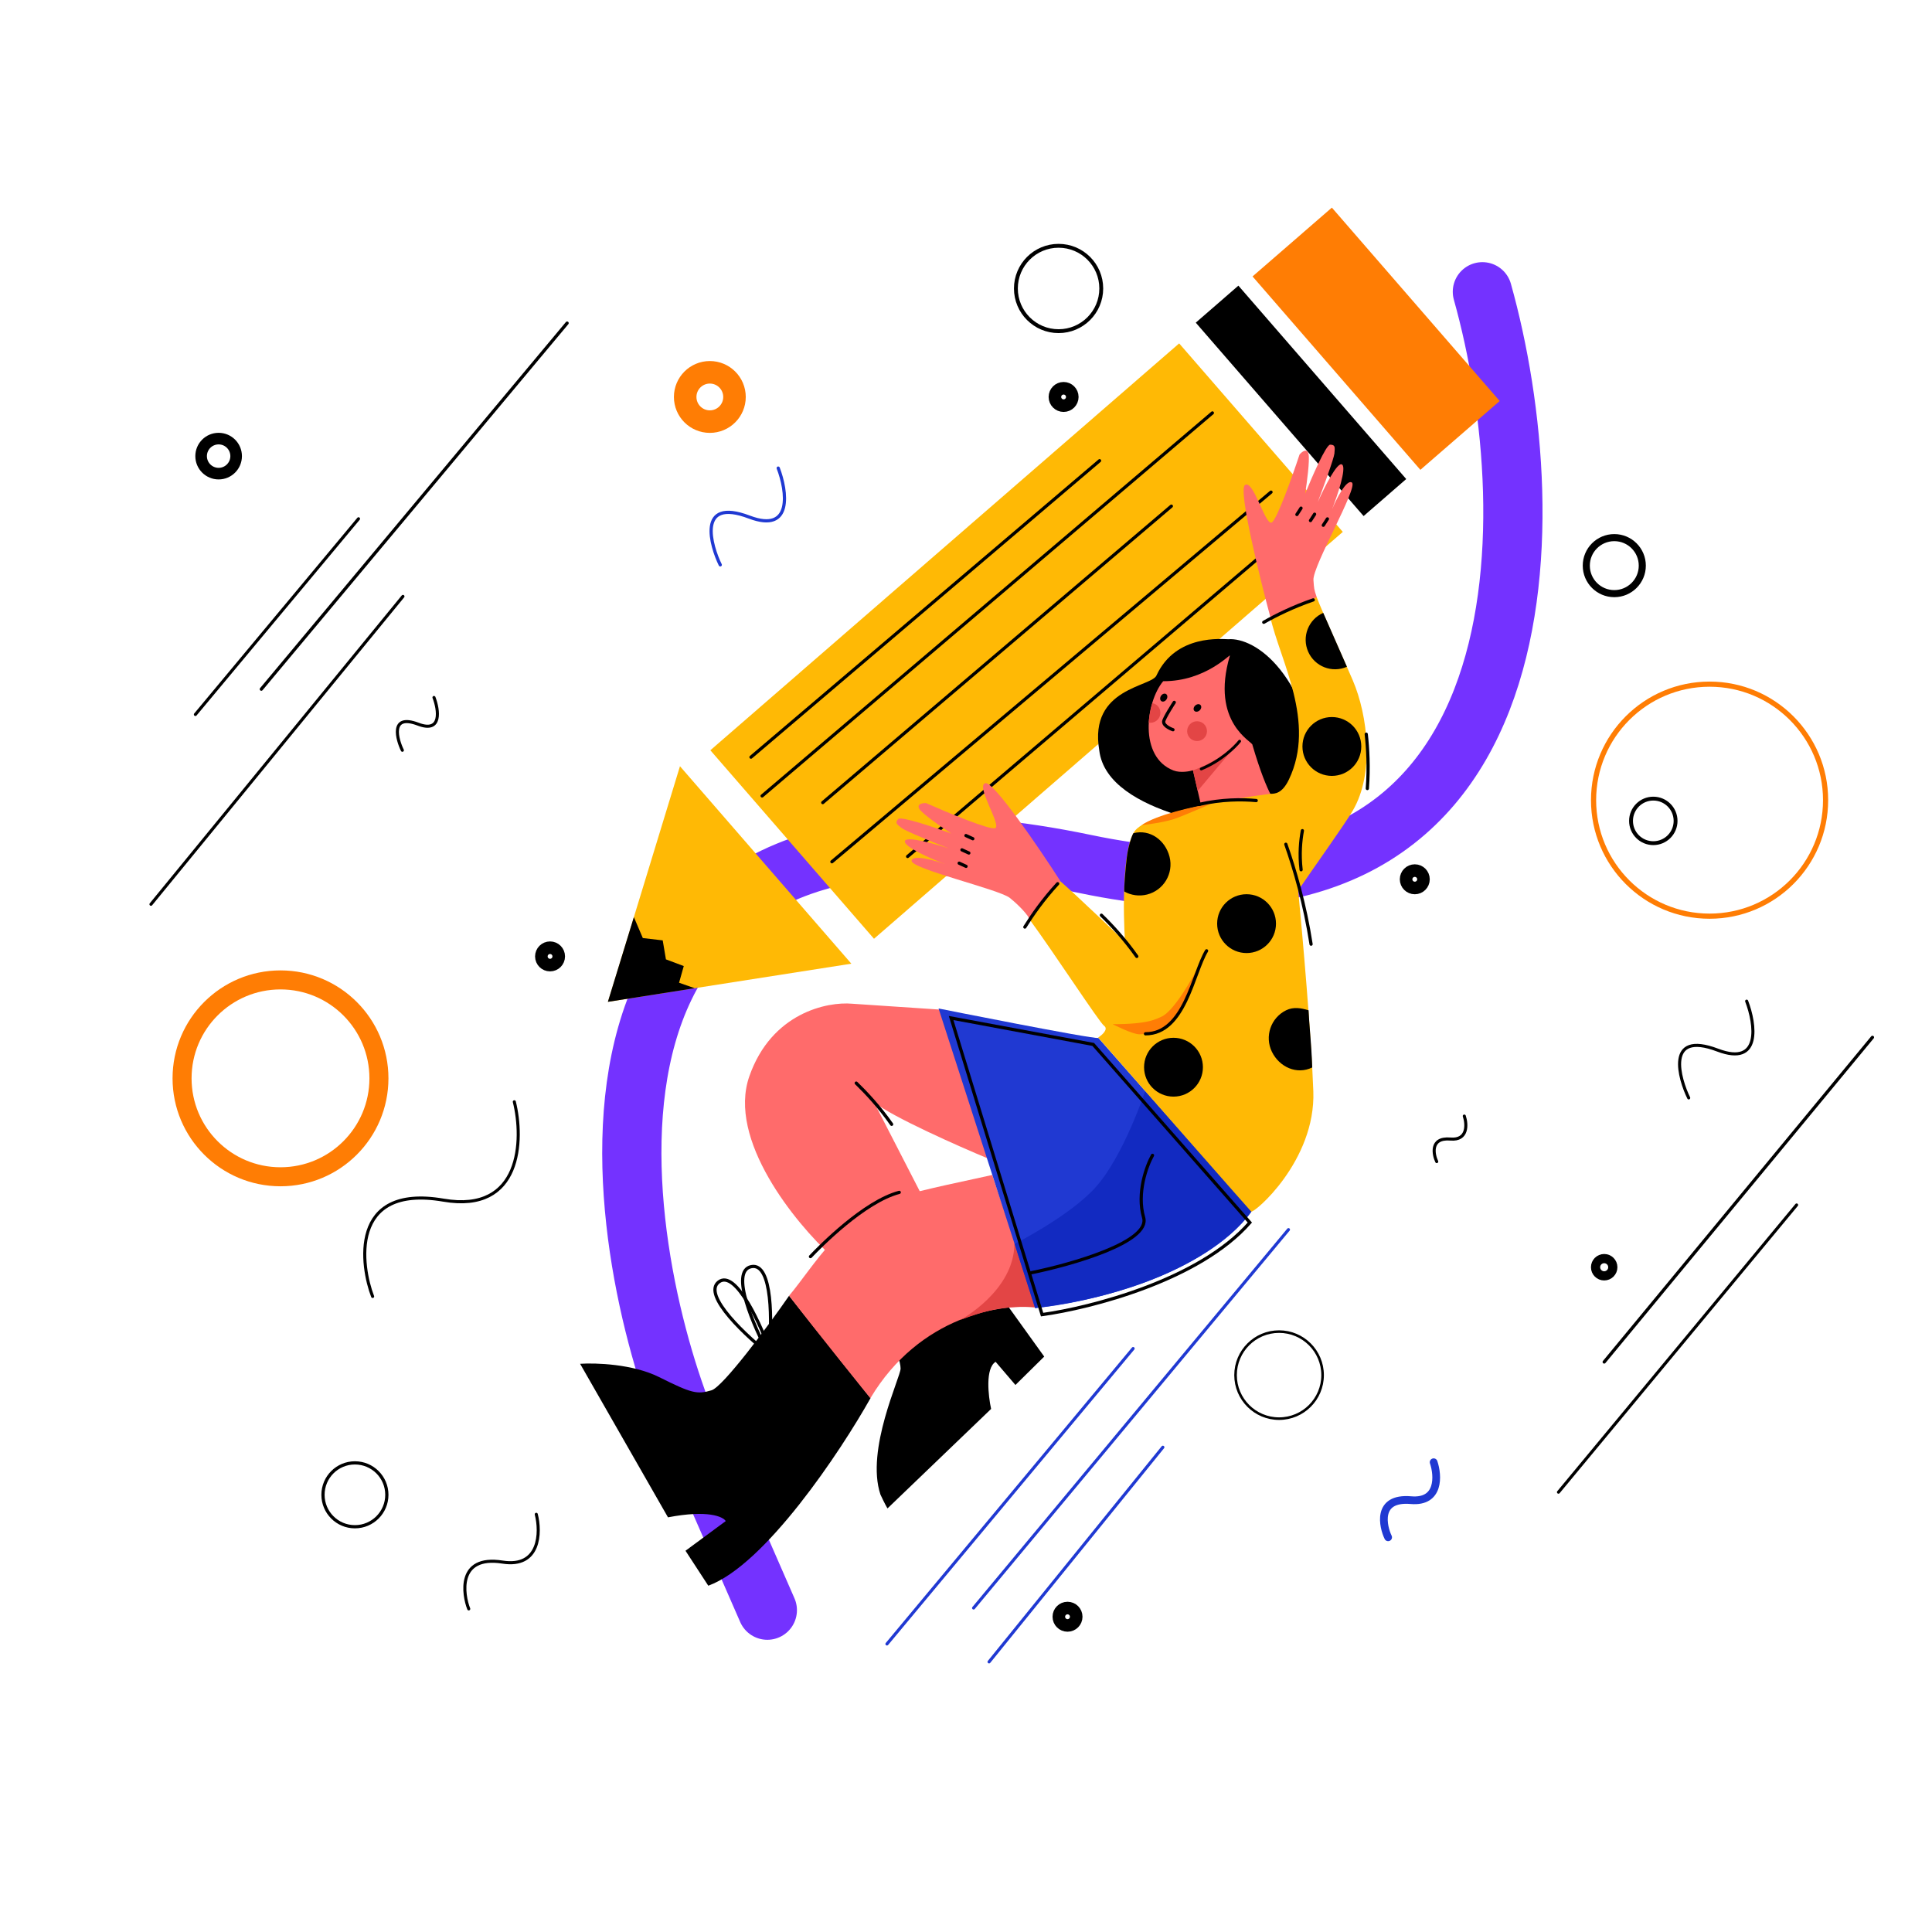 <svg enable-background="new 0 0 3001 3001" viewBox="0 0 3001 3001" xmlns="http://www.w3.org/2000/svg"><g fill="none"><path d="m578.8 2013.8c-17.7-45.5-37.9-175 110-149.6 121.5 20.9 124.8-94 110.1-152.8" stroke="#000" stroke-linecap="round" stroke-width="4.764"/><path d="m2302.6 453.2c99.3 354.1 104.5 1039.4-617.2 888.8-878.2-183.3-731.5 599.7-617.5 875.3l124 283.8" stroke="#7432ff" stroke-linecap="round" stroke-width="92"/><path d="m2231.7 1804.3c-4.7-9.7-11.6-37.8 21.4-35 27.1 2.3 25.7-23 21.4-35.7" stroke="#000" stroke-linecap="round" stroke-width="4.764"/><path d="m2156.2 2387.9c-7.8-16-19.1-62.4 35.4-57.7 44.8 3.9 42.4-38 35.3-58.9" stroke="#2039d2" stroke-linecap="round" stroke-width="12"/><path d="m625 1165.4c-7.7-15.5-20.5-57.7 24.6-40.5 37.1 14.1 32-22 24.5-41.5" stroke="#000" stroke-linecap="round" stroke-width="4.764"/><path d="m1118.8 877.4c-14-28.4-37.6-105.6 45.1-74.2 68 25.8 58.6-40.4 44.9-76.1" stroke="#2039d2" stroke-linecap="round" stroke-width="5"/><path d="m2623.1 1705.4c-14-28.4-37.6-105.6 45.1-74.2 68 25.8 58.6-40.4 44.9-76.1" stroke="#000" stroke-linecap="round" stroke-width="4.764"/><path d="m728.1 2499.1c-8.6-21.7-18.8-83.8 52.4-72.7 58.5 9.2 59.7-46.1 52.5-74.2" stroke="#000" stroke-linecap="round" stroke-width="4.764"/><path d="m1760.1 2094.7-382.4 458.9" stroke="#2039d2" stroke-linecap="round" stroke-width="4.764"/><path d="m2001.4 1910-489.1 587.7" stroke="#2039d2" stroke-linecap="round" stroke-width="4.764"/><path d="m1806.3 2248-270 333.4" stroke="#2039d2" stroke-linecap="round" stroke-width="4.764"/><path d="m556.9 805.8-126.7 152-126.7 152" stroke="#000" stroke-linecap="round" stroke-width="4.764"/><path d="m880.9 501.9-475 568.6" stroke="#000" stroke-linecap="round" stroke-width="5"/><path d="m625.9 926.4-391.4 478.2" stroke="#000" stroke-linecap="round" stroke-width="4.764"/><path d="m2908.5 1611.3-416.7 504.3" stroke="#000" stroke-linecap="round" stroke-width="5"/><path d="m2790.7 1871.7-369.9 446.1" stroke="#000" stroke-linecap="round" stroke-width="4.764"/><circle cx="2568.1" cy="1275.1" r="34.6" stroke="#000" stroke-width="6"/><circle cx="339.6" cy="708.5" r="27.2" stroke="#000" stroke-width="18"/><circle cx="2491.8" cy="1968.4" r="13.4" stroke="#000" stroke-width="14.293"/><circle cx="1644.3" cy="448.1" r="66.3" stroke="#000" stroke-width="6"/><circle cx="551.3" cy="2321.9" r="49.6" stroke="#000" stroke-width="5"/><circle cx="2507.5" cy="878.6" r="43.5" stroke="#000" stroke-width="11"/><circle cx="1986.8" cy="2136" r="67.6" stroke="#000" stroke-width="4"/><circle cx="2197.6" cy="1365.8" r="13.5" stroke="#000" stroke-width="19.531"/><circle cx="1652.1" cy="616.6" r="13.5" stroke="#000" stroke-width="19.531"/><circle cx="1658.2" cy="2511.3" r="13.5" stroke="#000" stroke-width="19.531"/><circle cx="854.4" cy="1485.6" r="13.5" stroke="#000" stroke-width="19.531"/><circle cx="435.7" cy="1675" r="152.9" stroke="#ff7d04" stroke-width="29.54"/><circle cx="2655.5" cy="1242.9" r="180.2" stroke="#ff7d04" stroke-width="8"/><circle cx="1102.6" cy="616.6" r="38.3" stroke="#ff7d04" stroke-width="35"/></g><path d="m1831.6 533.4 254.2 292.8-728.2 632-254.2-292.8z" fill="#ffb905"/><path d="m2184.3 744.1-260.7-300.4-66.2 57.5 260.7 300.4zm-299.5-100.8c1.1-.9 1.2-2.5.3-3.5-.9-1.1-2.5-1.2-3.5-.3l-699.4 594.9c-1.1.9-1.2 2.5-.3 3.5.9 1.1 2.5 1.2 3.5.3zm-175.2 74.2c1.1-.9 1.2-2.5.3-3.5-.9-1.1-2.5-1.2-3.5-.3l-541.5 460.5c-1.1.9-1.2 2.5-.3 3.5.9 1.1 2.5 1.2 3.5.3zm111.8 67.1c.9 1.1.8 2.6-.3 3.5l-541.5 460.5c-1.1.9-2.6.8-3.5-.3s-.8-2.6.3-3.5l541.5-460.5c1-.9 2.6-.8 3.5.3zm131.5 87.2c1-.9 1.2-2.5.3-3.5-.9-1.1-2.5-1.2-3.5-.3l-541.5 460.5c-1.1.9-1.2 2.5-.3 3.5.9 1.1 2.5 1.2 3.5.3zm23.3-109c.9 1.1.8 2.6-.3 3.5l-682.1 574.2c-1.1.9-2.6.8-3.5-.3s-.8-2.6.3-3.5l682.1-574.2c1-.9 2.6-.7 3.5.3z"/><path d="m944.4 1556.1 378-59.2-266.2-306.7-55.9 183z" fill="#ffb905"/><path d="m984.6 1424.6-40.4 131.6 134.8-21.2-24.2-8.5 7.3-25.9-27.7-10.4-5-29.5-30.9-3.6z"/><path d="m2068.8 322.5 260.7 300.4-123.2 106.9-260.7-300.4z" fill="#ff7d04"/><path d="m1352.2 2171.7-126.5-159c-32.4 46.9-102.8 141.7-120.6 146.9-22.2 6.6-30.4 4.9-81.4-20.6-40.8-20.4-98.7-22.2-122.6-20.6l136.5 238.5c61.8-11.9 85.5-1.1 89.7 5.8l-62.5 46.1 35.4 54.3c88.1-32.2 205.1-207.8 252-291.4z"/><path d="m1398.9 2125.8c0-10.7-7.8-30.4-11.6-38.9l170.8-68.6 63.9 88.9-44.7 44.1-30.8-36c-16.3 10.2-11.4 53-7 73.2l-160.9 154.5c-1-1.4-4.5-7.6-11-21.5-23.3-69.7 31.3-182.4 31.3-195.7z"/><path d="m1194.4 2104.1c4.9-48.4 6.1-143.6-27.5-136.6-33.7 6.9 4.3 94 27.5 136.6z" fill="none" stroke="#000" stroke-width="5"/><path d="m1199.4 2107.2c-16.4-47.1-56.1-136.2-82.9-116-26.9 20.2 44 85.8 82.9 116z" fill="none" stroke="#000" stroke-width="5"/><path d="m1357.7 1712.3c29.3 23 130.9 68.1 178.1 87.7l-74.5-231.7-137.6-9.2c-38.8-3.5-125.2 14.1-159.7 112.6-34.6 98.5 71.1 227.8 128.3 280.2l140.1-94.3z" fill="#ff6b6b"/><path d="m1610.6 2030.9-69.4-205.8c-29.9 6.9-107.8 22.3-146.7 34.6-86.7 27.3-129.1 105.6-168.8 153 42.1 55 126.3 159.4 126.3 159.1 76.7-128.3 204.4-147.4 258.6-140.9z" fill="#ff6b6b"/><path d="m1610.6 2030.9-34.9-99.5c0 73.8-83.8 118.8-83.8 118.8 39.7-14.8 69.3-23 118.7-19.3z" fill="#e34545"/><path d="m1457.9 1566.5s239.2 47.8 248.3 45.8l237.8 269.7c-72.6 99.5-256.7 142.9-335.9 149.7z" fill="#2039d2"/><path d="m1778.8 1694.7 165.4 186.3s-71.7 117.5-336.4 151l-31.8-99.9s85.9-43.3 125.9-88c43.7-48.9 76.9-149.4 76.9-149.4z" fill="#122ac1"/><path d="m1790.2 1794.6c-9.2 16.4-24.8 58.6-13.8 96.6s-111.9 73.1-174.7 85.8" fill="none" stroke="#000" stroke-linecap="round" stroke-width="5"/><path d="m1477.4 1581.3 220.7 41 243.3 276.7c-78.2 89.6-247.8 132.7-322.7 143z" fill="none" stroke="#000" stroke-width="5"/><path d="m1330 1682.4c15.5 15 35.9 36.8 55 64" fill="none" stroke="#000" stroke-linecap="round" stroke-width="5"/><path d="m1258.9 1951.9c14.9-15.7 83.2-85.3 137.9-99.8" fill="none" stroke="#000" stroke-linecap="round" stroke-width="5"/><path d="m2053.7 1229.7c-19.8-186.4-105-239.8-145.8-236.8-8.6 0-81.2-8.3-111.2 55.6-6 18.8-105.9 18.6-89.2 117 12.1 103 230.5 123.5 241.1 123.5 13.8 3 75.9 1.3 105.2 0 1.9 9.6 4.7 11-.1-59.3z"/><path d="m1822.8 1196.8c-54.2-20.9-43.2-106-16-138.7 65.8.4 104.7-43.5 103.6-39.7-30.9 104.9 36.3 134.1 35 138.6 24.5 83.7 39.6 94 39.4 94.2-34.6 44.3-81.4 33.7-114.5 20.2l-17.2-74.9c-4.7 1.5-19.3 4.5-30.3.3z" fill="#ff6b6b"/><circle cx="1859.4" cy="1135.7" fill="#e34545" r="15.4"/><path d="m1802.2 1109.9c-1.4 8.4-9.5 14-17.9 12.6 0 0 .4-7 2-15.4 1.4-8.4 3.7-14.8 3.7-14.8 8.4 1.3 13.6 9.2 12.2 17.6z" fill="#e34545"/><path d="m1853 1196.6c16.1-5.6 52.6-22.5 72.1-45.1l1.1-1.3c-.4.4-.8.9-1.1 1.3l-64.7 77z" fill="#e34545"/><path d="m1822 1133.5s-14.5-4.9-14.5-12.4c0-4.8 16.5-30.1 16.5-30.1" fill="none" stroke="#000" stroke-linecap="round" stroke-width="5"/><path d="m1925.5 1151.3c-7.2 9.1-29.1 30.6-59.6 43.1" fill="none" stroke="#000" stroke-linecap="round" stroke-width="4.433"/><ellipse cx="1859.6" cy="1100.2" rx="6.6" ry="5.1" transform="matrix(.726 -.688 .688 .726 -247.021 1580.332)"/><ellipse cx="1806.6" cy="1083.7" rx="6.6" ry="5.1" transform="matrix(.545 -.839 .839 .545 -86.144 2008.733)"/><path d="m1761.9 1291.8c18.8-28.2 148.8-50.9 211.5-58.8 6.7 0 18.1 0 28.7-22.2 42.6-89.2-13.7-184.3-28.9-252.2 0 0 71.3-32.8 72-31 9.4 24.4 37.3 85.4 56.1 129.2 23.5 54.8 33.9 144.5 0 202.3-12.9 22-62.7 91.4-84.8 124 6.5 67.9 20.4 225.3 23.5 312 3.9 108.3-92.7 190.6-96.6 186.7-3.1-3.1-159.7-181.4-237.6-270.2 6.1-3.9 16.5-13 9.1-18.3-7.3-5.2-78.7-114.9-116.2-165.8l48.3-58.7c24.3 21 100.5 94 100.5 94-3-45.3-4.3-142.8 14.4-171z" fill="#ffb905"/><path d="m1773.2 1281.8c23.3-16.3 81.7-29.3 108-33.2-11.3 4.6-37.6 16.2-52.9 22-15.3 5.9-43.1 9.9-55.1 11.2z" fill="#ff7d05"/><path d="m1874.2 1476.9c-2.2 3.6-4.2 7.8-6.2 12.5-15.7 30.9-45.6 82.9-64.7 90.2-7 2.7-17.8 11.3-75 11.3 0 0 32.1 16.4 42.2 15.7 68.2-2.2 80.4-76.6 97.5-117.2 2.4-4.7 4.5-9 6.2-12.5z" fill="#ff7d05"/><path d="m1874.2 1476.9c-21.2 35.1-33.9 128.9-94.9 128.9" fill="none" stroke="#000" stroke-linecap="round" stroke-width="5"/><path d="m1997.3 1311.4c13.6 38.6 29.6 92.8 39.2 155.2" fill="none" stroke="#000" stroke-linecap="round" stroke-width="5"/><path d="m2023 1290.3c-2.8 15.1-4.9 36.2-2 60.7" fill="none" stroke="#000" stroke-linecap="round" stroke-width="5"/><path d="m1951.3 1243.5c-22.3-2-53.5-2.1-88.8 6" fill="none" stroke="#000" stroke-linecap="round" stroke-width="5"/><path d="m1710.8 1421.6c15.5 15 35.8 36.8 55 64" fill="none" stroke="#000" stroke-linecap="round" stroke-width="5"/><path d="m2122.2 1140.4c2.4 21.5 4.2 51.2 1.7 84.4" fill="none" stroke="#000" stroke-linecap="round" stroke-width="5"/><path d="m1816.7 1331c6.5 25.8-9.2 52-35 58.5-12.4 3.1-25 1.1-35.3-4.7-.7-3.9 1.6-34.6 3.9-52.9 2.6-20.7 8.8-35.9 10.3-37.7 25.7-6.6 49.6 10.9 56.1 36.8z"/><path d="m1975.7 1633.8c-11.7-23.9-1.8-52.8 22-64.5 11.5-5.7 23.6-3.5 34.9 0 0 2.5 1.7 27.7 3.3 46.7 1.7 20.8 2.4 41.8 2.4 42.1-23.9 11.7-50.9-.5-62.6-24.3z"/><circle cx="1822.8" cy="1657.7" r="45.7"/><circle cx="1936.3" cy="1434.7" r="45.7"/><circle cx="2068.8" cy="1159.5" r="45.7"/><path d="m2032 1012.3c10.2 23.1 37.1 33.6 60.2 23.4l-36.8-83.7c-23.1 10.2-33.6 37.1-23.4 60.3z"/><path d="m1530.7 1216.5c12.8-2.6 83 100 116.5 152.3l-48.1 58.4c-6.4-11.8-24.3-27.6-30.7-32.6-17-13.3-154.4-45.3-152.4-57.7 1.6-9.9 35.2-.7 51.7 5.2-21.1-8-63.1-26.3-62.2-35.3 1-9 46.1 3.7 68.6 11.2-21.8-8.5-67-26.9-73.4-31.7l-.2-.2c-7.8-5.9-10.5-7.9-5.4-13.9 4.2-4.8 56.8 13 82.6 22.5-14.2-9.2-43.9-29.7-49.3-37.7s4.4-9.8 10-9.6c32.5 14.4 99.4 42.4 107.5 38.9 10.1-4.4-31.2-66.6-15.2-69.8z" fill="#ff6b6b"/><path d="m1933.7 753.5c-10.5 7.8 23.4 145.2 39.6 205.2l72-31.1c-4.4-12.7-4.1-13.4-5.1-26.5-1.7-21.5 70.2-144.8 59.7-151.6-8.4-5.5-24.1 25.6-30.9 41.8 8.3-21 23-64.4 15.7-69.7s-28.2 36.7-37.8 58.3c8.3-21.9 25.1-67.6 25.9-75.6v-.3c.9-9.8 1.2-13.1-6.6-13.3-6.4-.1-28.6 50.8-38.9 76.2 2.7-16.7 7.5-52.4 5.2-61.9s-10.2-3.3-13.9 1c-11.1 33.7-35.4 102.1-43.4 105.7-10.1 4.4-28.4-68-41.5-58.2z" fill="#ff6b6b"/><path d="m1591.9 1440c11.4-18.3 28.4-42.8 51-67.3" fill="none" stroke="#000" stroke-linecap="round" stroke-width="5"/><path d="m1963 966.6c18.8-10.7 45.4-24 76.9-34.8" fill="none" stroke="#000" stroke-linecap="round" stroke-width="5"/><path d="m1511.1 1302.8-10.7-4.9" fill="none" stroke="#000" stroke-linecap="round" stroke-width="5"/><path d="m1504.9 1325-10.7-4.9" fill="none" stroke="#000" stroke-linecap="round" stroke-width="5"/><path d="m1500.6 1345.7-10.7-4.9" fill="none" stroke="#000" stroke-linecap="round" stroke-width="5"/><path d="m2020.9 789.3-6.4 9.9" fill="none" stroke="#000" stroke-linecap="round" stroke-width="5"/><path d="m2042 798.7-6.4 9.9" fill="none" stroke="#000" stroke-linecap="round" stroke-width="5"/><path d="m2061.9 806-6.4 9.9" fill="none" stroke="#000" stroke-linecap="round" stroke-width="5"/></svg>